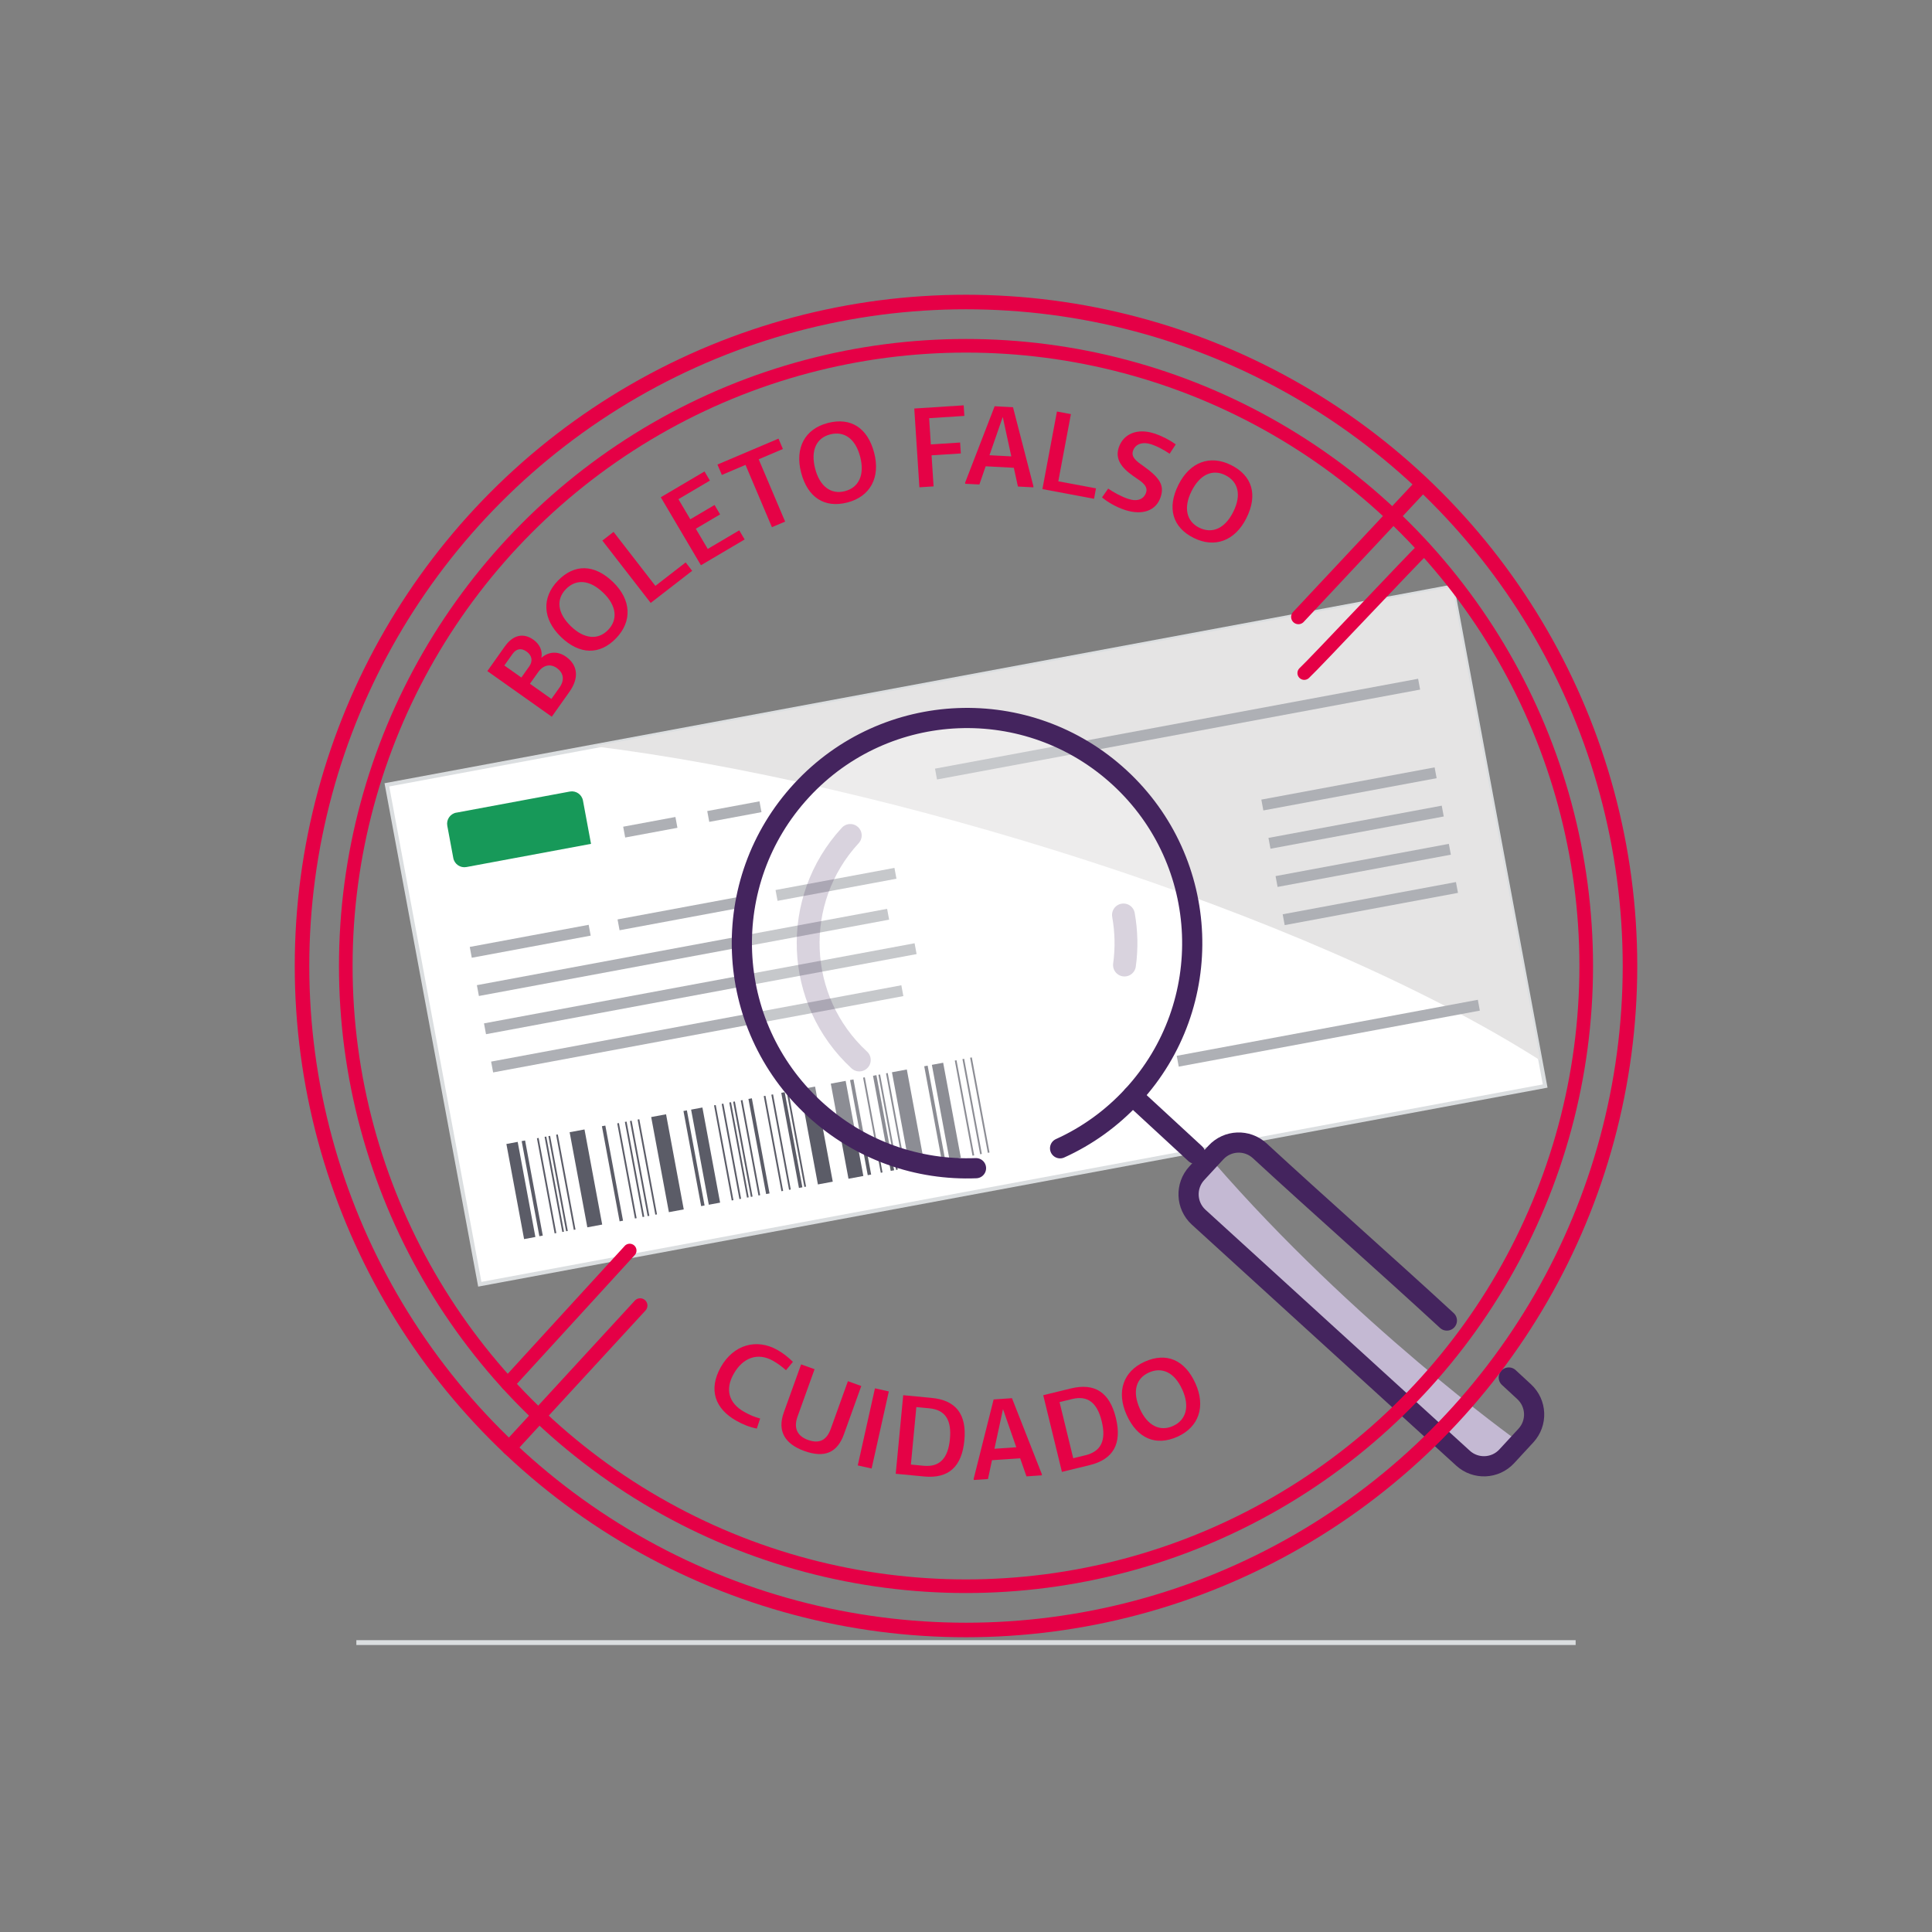 <?xml version="1.0" encoding="UTF-8"?><svg id="Camada_1" xmlns="http://www.w3.org/2000/svg" viewBox="0 0 400 400"><rect x="0" y="0" width="400" height="400" fill="#808080" stroke="none"/><defs><style>.cls-1{stroke-width:3.01px;}.cls-1,.cls-2,.cls-3,.cls-4,.cls-5,.cls-6{stroke-miterlimit:10;}.cls-1,.cls-2,.cls-4,.cls-5,.cls-6{fill:none;}.cls-1,.cls-4{stroke:#e50046;}.cls-1,.cls-4,.cls-5,.cls-6{stroke-linecap:round;}.cls-7{opacity:.3;}.cls-7,.cls-3{fill:#fff;}.cls-7,.cls-8,.cls-9,.cls-10,.cls-11,.cls-12,.cls-13{stroke-width:0px;}.cls-2,.cls-3{stroke:#dbdee0;}.cls-3{stroke-width:.84px;}.cls-8{fill:#e5e4e4;}.cls-4{stroke-width:2.82px;}.cls-9{fill:#e50246;}.cls-10{fill:#179959;}.cls-5{stroke-width:4.18px;}.cls-5,.cls-6{stroke:#44245e;}.cls-6{opacity:.2;stroke-width:4.73px;}.cls-11{fill:#5b5c67;}.cls-12{fill:#aeb0b5;}.cls-13{fill:#c4b9d3;}</style></defs><line class="cls-2" x1="73.78" y1="340.08" x2="326.22" y2="340.08"/><rect class="cls-3" x="87.82" y="141.1" width="224.36" height="105.17" transform="translate(-32.05 39.84) rotate(-10.54)"/><path class="cls-8" d="M318.91,219.55l-18.25-98.08-177.62,33.04c59.18,7.31,146.91,33.88,195.87,65.04Z"/><path class="cls-10" d="M95.3,165.98h23.92c1.28,0,2.33,1.04,2.33,2.33v9.12h-26.24c-1.28,0-2.33-1.04-2.33-2.33v-6.8c0-1.28,1.04-2.33,2.33-2.33Z" transform="translate(-29.59 22.51) rotate(-10.54)"/><rect class="cls-12" x="192.93" y="149.83" width="101.74" height="2.28" transform="translate(-23.5 47.13) rotate(-10.54)"/><rect class="cls-11" x="97.83" y="245.29" width="20.03" height="2.38" transform="translate(-114.75 397.59) rotate(-100.54)"/><rect class="cls-11" x="111.3" y="242.41" width="20.03" height="3.13" transform="translate(-96.36 407.87) rotate(-100.54)"/><rect class="cls-11" x="100.18" y="245.69" width="20.03" height=".72" transform="translate(-111.55 399.38) rotate(-100.54)"/><rect class="cls-11" x="103.17" y="245.31" width="20.03" height=".36" transform="translate(-107.47 401.66) rotate(-100.54)"/><rect class="cls-11" x="104.75" y="245.02" width="20.03" height=".36" transform="translate(-105.31 402.87) rotate(-100.54)"/><rect class="cls-11" x="105.54" y="244.87" width="20.03" height=".36" transform="translate(-104.23 403.47) rotate(-100.54)"/><rect class="cls-11" x="107.12" y="244.58" width="20.03" height=".36" transform="translate(-102.06 404.68) rotate(-100.54)"/><rect class="cls-11" x="128.18" y="239.27" width="20.03" height="3.13" transform="translate(-73.3 420.75) rotate(-100.54)"/><rect class="cls-11" x="116.79" y="242.6" width="20.03" height=".72" transform="translate(-88.86 412.06) rotate(-100.54)"/><rect class="cls-11" x="119.78" y="242.22" width="20.03" height=".36" transform="translate(-84.77 414.34) rotate(-100.54)"/><rect class="cls-11" x="121.37" y="241.93" width="20.03" height=".36" transform="translate(-82.61 415.55) rotate(-100.54)"/><rect class="cls-11" x="122.42" y="241.73" width="20.03" height=".36" transform="translate(-81.17 416.36) rotate(-100.54)"/><rect class="cls-11" x="124" y="241.44" width="20.03" height=".36" transform="translate(-79.01 417.56) rotate(-100.54)"/><rect class="cls-11" x="136.08" y="238.18" width="20.03" height="2.38" transform="translate(-62.52 426.78) rotate(-100.54)"/><rect class="cls-11" x="165.37" y="232.35" width="20.03" height="3.13" transform="translate(-22.51 449.13) rotate(-100.54)"/><rect class="cls-11" x="153.93" y="235.69" width="20.03" height=".72" transform="translate(-38.14 440.4) rotate(-100.54)"/><rect class="cls-11" x="168.17" y="233.04" width="20.03" height=".72" transform="translate(-18.69 451.27) rotate(-100.54)"/><rect class="cls-11" x="133.68" y="239.46" width="20.03" height=".72" transform="translate(-65.8 424.94) rotate(-100.54)"/><rect class="cls-11" x="139.83" y="238.49" width="20.03" height=".36" transform="translate(-57.39 429.64) rotate(-100.54)"/><rect class="cls-11" x="141.41" y="238.2" width="20.03" height=".36" transform="translate(-55.23 430.85) rotate(-100.54)"/><rect class="cls-11" x="143" y="237.9" width="20.03" height=".36" transform="translate(-53.07 432.06) rotate(-100.54)"/><rect class="cls-11" x="178.03" y="230" width="20.03" height="3.13" transform="translate(-5.22 458.79) rotate(-100.54)"/><rect class="cls-11" x="173.86" y="232.16" width="20.03" height=".36" transform="translate(-10.92 455.61) rotate(-100.54)"/><rect class="cls-11" x="185.93" y="228.9" width="20.03" height="2.38" transform="translate(5.57 464.82) rotate(-100.54)"/><rect class="cls-11" x="183.53" y="230.18" width="20.03" height=".72" transform="translate(2.29 462.99) rotate(-100.54)"/><rect class="cls-11" x="189.68" y="229.22" width="20.03" height=".36" transform="translate(10.69 467.68) rotate(-100.54)"/><rect class="cls-11" x="191.27" y="228.92" width="20.03" height=".36" transform="translate(12.86 468.89) rotate(-100.54)"/><rect class="cls-11" x="192.85" y="228.63" width="20.03" height=".36" transform="translate(15.02 470.1) rotate(-100.54)"/><rect class="cls-11" x="143.79" y="237.76" width="20.03" height=".36" transform="translate(-51.99 432.66) rotate(-100.54)"/><rect class="cls-11" x="159.04" y="233.53" width="20.03" height="3.13" transform="translate(-31.16 444.3) rotate(-100.54)"/><rect class="cls-11" x="147.13" y="236.96" width="20.03" height=".72" transform="translate(-47.43 435.21) rotate(-100.54)"/><rect class="cls-11" x="145.37" y="237.46" width="20.03" height=".36" transform="translate(-49.83 433.87) rotate(-100.54)"/><rect class="cls-11" x="150.12" y="236.58" width="20.03" height=".36" transform="translate(-43.34 437.49) rotate(-100.54)"/><rect class="cls-11" x="151.7" y="236.28" width="20.03" height=".36" transform="translate(-41.18 438.7) rotate(-100.54)"/><rect class="cls-11" x="154.87" y="235.7" width="20.03" height=".36" transform="translate(-36.86 441.11) rotate(-100.54)"/><rect class="cls-11" x="172.92" y="232.16" width="20.03" height=".72" transform="translate(-12.2 454.89) rotate(-100.54)"/><rect class="cls-11" x="170.69" y="232.75" width="20.03" height=".36" transform="translate(-15.24 453.19) rotate(-100.54)"/><rect class="cls-11" x="175.44" y="231.87" width="20.03" height=".36" transform="translate(-8.76 456.81) rotate(-100.54)"/><rect class="cls-12" x="243.3" y="212.79" width="63.41" height="2.28" transform="translate(-34.49 53.9) rotate(-10.54)"/><rect class="cls-12" x="127.83" y="187.86" width="27.19" height="2.28" transform="translate(-32.18 29.05) rotate(-10.54)"/><rect class="cls-12" x="97.25" y="193.75" width="25.04" height="2.28" transform="translate(-33.79 23.36) rotate(-10.54)"/><rect class="cls-12" x="160.56" y="181.97" width="25.04" height="2.28" transform="translate(-30.57 34.74) rotate(-10.54)"/><rect class="cls-12" x="129.13" y="170.14" width="11" height="2.28" transform="translate(-29.05 27.51) rotate(-10.54)"/><rect class="cls-12" x="146.54" y="166.9" width="11" height="2.28" transform="translate(-28.17 30.64) rotate(-10.54)"/><rect class="cls-12" x="98.21" y="196.05" width="86.39" height="2.28" transform="translate(-33.68 29.19) rotate(-10.54)"/><rect class="cls-12" x="99.64" y="203.57" width="90.68" height="2.28" transform="translate(-34.99 29.97) rotate(-10.54)"/><rect class="cls-12" x="101.15" y="211.88" width="86.39" height="2.28" transform="translate(-36.52 29.99) rotate(-10.54)"/><rect class="cls-12" x="261.05" y="162.21" width="36.49" height="2.28" transform="translate(-25.17 53.83) rotate(-10.54)"/><rect class="cls-12" x="262.52" y="170.13" width="36.49" height="2.28" transform="translate(-26.59 54.24) rotate(-10.54)"/><rect class="cls-12" x="263.99" y="178.04" width="36.49" height="2.28" transform="translate(-28.01 54.64) rotate(-10.54)"/><rect class="cls-12" x="265.46" y="185.95" width="36.49" height="2.28" transform="translate(-29.43 55.04) rotate(-10.54)"/><path class="cls-13" d="M313.84,298.08c-1.88,3.43-6.15,5.91-9.36,3.14l-55.63-50.72c-3.93-3.98,2.44-9.88,2.44-9.88,29.09,33.49,62.56,57.46,62.56,57.46Z"/><circle class="cls-7" cx="200.22" cy="194.89" r="46.63"/><path class="cls-5" d="M202.07,241.86c-11.92.47-24.01-3.6-33.47-12.32-18.93-17.46-20.11-46.96-2.65-65.88,17.46-18.93,46.96-20.11,65.88-2.65,18.93,17.46,20.11,46.96,2.65,65.88-4.37,4.73-9.48,8.35-15,10.85"/><path class="cls-6" d="M177.91,219.46c-13.36-12.32-14.19-33.14-1.87-46.49"/><path class="cls-6" d="M232.6,189.43c.61,3.42.69,6.92.21,10.37"/><line class="cls-5" x1="234.49" y1="226.89" x2="247.46" y2="238.86"/><path class="cls-5" d="M312.38,285.2l3.18,2.94c2.61,2.41,2.77,6.47.36,9.08l-3.96,4.29c-2.41,2.61-6.47,2.77-9.08.37l-54.73-49.89c-2.61-2.41-2.77-6.47-.37-9.08l3.96-4.29c2.41-2.61,6.47-2.77,9.08-.36,12.13,11.19,26.61,23.95,38.74,35.14"/><circle class="cls-1" cx="200" cy="200" r="137.47"/><path class="cls-1" d="M132.54,270.3c-.21.22-26.89,29.24-27.11,29.47"/><path class="cls-1" d="M294.51,100.29c-2.05,2.17-23.58,25.21-25.69,27.44"/><circle class="cls-4" cx="200" cy="200" r="128.41"/><path class="cls-4" d="M130.37,258.91c-.21.19-25.04,27.41-25.26,27.61"/><path class="cls-4" d="M294.83,113.53c-2.06,1.88-22.68,23.88-24.8,25.82"/><path class="cls-9" d="M104.55,133.8c1.65-2.33,3.79-2.84,5.88-1.36,1.35.96,1.94,2.35,1.66,3.75,1.54-1.32,3.41-1.42,5.09-.23,2.48,1.75,2.73,4.43.73,7.25l-3.67,5.18-13.34-9.45,3.65-5.15ZM107.93,140.29l1.65-2.33c.77-1.09.57-2.26-.55-3.06s-2.15-.61-2.94.52l-1.67,2.36,3.53,2.5ZM115.83,142.36c1.09-1.54.89-3.03-.56-4.06-1.26-.89-2.75-.69-3.86.88l-1.69,2.38,4.44,3.15,1.66-2.34Z"/><path class="cls-9" d="M116.14,131.87c-3.81-3.68-4.02-8.14-.65-11.63,3.44-3.56,7.59-3.45,11.43.26,3.78,3.65,4.02,8.14.63,11.65-3.42,3.54-7.6,3.4-11.42-.28ZM124.87,122.7c-2.81-2.71-5.65-2.86-7.72-.71-2.03,2.1-1.78,4.94,1.06,7.68,2.77,2.68,5.65,2.86,7.68.76,2.08-2.15,1.78-5.04-1.01-7.73Z"/><path class="cls-9" d="M143.32,118.17l-8.6,6.66-10.01-12.91,2.32-1.8,8.66,11.18,6.27-4.86,1.34,1.73Z"/><path class="cls-9" d="M142.91,107.52l5.03-2.97,1.15,1.95-5.03,2.97,2.47,4.18,6.52-3.85,1.12,1.89-9.05,5.34-8.31-14.08,9.05-5.34,1.12,1.89-6.52,3.85,2.46,4.16Z"/><path class="cls-9" d="M157.08,95.09l5.47,12.9-2.73,1.16-5.47-12.9-4.9,2.08-.91-2.15,12.64-5.37.91,2.15-5.01,2.13Z"/><path class="cls-9" d="M165.86,97.84c-1.33-5.13.81-9.04,5.51-10.26,4.79-1.25,8.27,1.01,9.62,6.18,1.32,5.08-.81,9.04-5.53,10.27-4.77,1.24-8.26-1.06-9.6-6.19ZM178.09,94.57c-.98-3.77-3.33-5.38-6.22-4.63-2.82.73-4.09,3.28-3.1,7.1.97,3.73,3.33,5.38,6.15,4.65,2.89-.75,4.14-3.37,3.17-7.12Z"/><path class="cls-9" d="M192.72,92.01l6.06-.39.15,2.26-6.06.39.42,6.43-2.94.19-1.06-16.31,10.23-.66.14,2.19-7.29.47.35,5.43Z"/><path class="cls-9" d="M213.94,100.9l-3.19-.17-.85-3.88-5.83-.31-1.3,3.77-2.94-.15v-.26s6.1-15.79,6.1-15.79l3.8.2,4.22,16.33v.26ZM207.61,86.33l-2.75,7.92,4.52.24-1.77-8.16Z"/><path class="cls-9" d="M226.51,103.27l-10.69-2.01,3.01-16.06,2.89.54-2.61,13.91,7.8,1.46-.4,2.16Z"/><path class="cls-9" d="M229.42,101.15c1.1.77,2.85,1.71,4.17,2.14,1.93.63,3.25.05,3.7-1.33.31-.96-.19-1.76-1.83-2.83-2.28-1.53-4.82-3.43-3.85-6.43.93-2.86,3.82-4.11,7.35-2.96,1.55.5,3.09,1.28,4.47,2.26l-1.27,1.94c-1.25-.85-2.65-1.57-3.76-1.94-1.89-.61-3.37-.06-3.83,1.36-.4,1.22.61,2.06,2.03,3.04,3.53,2.5,4.5,4.06,3.71,6.48-.92,2.84-3.77,3.88-7.38,2.71-1.8-.58-3.64-1.65-4.77-2.61l1.29-1.84Z"/><path class="cls-9" d="M243.97,100.4c2.36-4.75,6.55-6.29,10.9-4.12,4.43,2.21,5.58,6.19,3.19,10.98-2.34,4.7-6.55,6.29-10.92,4.11-4.41-2.2-5.54-6.22-3.17-10.97ZM255.34,105.96c1.74-3.49,1.02-6.25-1.65-7.58-2.61-1.3-5.24-.21-7,3.32-1.72,3.45-1.02,6.25,1.59,7.55,2.68,1.33,5.34.18,7.06-3.29Z"/><path class="cls-9" d="M156.69,295.77c-1.54-.31-2.85-.83-4.28-1.64-4.31-2.44-5.83-6.38-3.17-11.1,2.62-4.63,7.38-5.99,11.73-3.53,1.26.71,2.26,1.55,3.2,2.45l-1.44,1.74c-.91-.81-1.69-1.38-2.7-1.96-3.09-1.75-6.19-.71-8.12,2.7-1.84,3.25-1.02,6.07,2.15,7.87,1.22.69,2.17,1.09,3.32,1.39l-.69,2.08Z"/><path class="cls-9" d="M174.74,296.92c-1.4,3.89-4.05,4.99-8.25,3.48-3.99-1.46-5.6-4.1-4.21-7.97l3.58-9.95,2.79,1-3.54,9.84c-.88,2.46.08,4.05,2.17,4.8,2.29.82,3.85.14,4.73-2.32l3.54-9.84,2.77,1-3.58,9.95Z"/><path class="cls-9" d="M180.46,304.04l-2.87-.64,3.56-15.96,2.87.64-3.56,15.96Z"/><path class="cls-9" d="M192.88,289.42c5.04.48,7.3,3.39,6.78,8.81-.52,5.46-3.29,7.94-8.33,7.46l-5.88-.56,1.55-16.27,5.88.56ZM191.2,303.47c3.35.32,5.09-1.53,5.47-5.53.38-3.95-.97-6.05-4.25-6.36l-2.7-.26-1.13,11.9,2.6.25Z"/><path class="cls-9" d="M215.71,305.45l-3.19.22-1.31-3.75-5.83.4-.83,3.9-2.94.2-.02-.26,4.13-16.42,3.8-.26,6.17,15.7.02.26ZM207.66,291.75l-1.77,8.2,4.52-.31-2.75-7.89Z"/><path class="cls-9" d="M221.73,287.46c4.92-1.2,8.01.81,9.3,6.1,1.3,5.33-.51,8.58-5.43,9.78l-5.74,1.4-3.87-15.88,5.74-1.4ZM224.74,301.29c3.27-.8,4.31-3.12,3.36-7.02-.94-3.86-2.9-5.4-6.1-4.62l-2.63.64,2.83,11.62,2.54-.62Z"/><path class="cls-9" d="M233.27,292.97c-2.18-4.83-.72-9.05,3.71-11.04,4.51-2.03,8.32-.39,10.52,4.48,2.16,4.79.72,9.05-3.73,11.05-4.49,2.02-8.32.34-10.5-4.49ZM244.77,287.69c-1.6-3.55-4.18-4.75-6.91-3.52-2.66,1.2-3.48,3.92-1.86,7.52,1.58,3.51,4.18,4.75,6.85,3.55,2.72-1.23,3.52-4.02,1.93-7.55Z"/></svg>